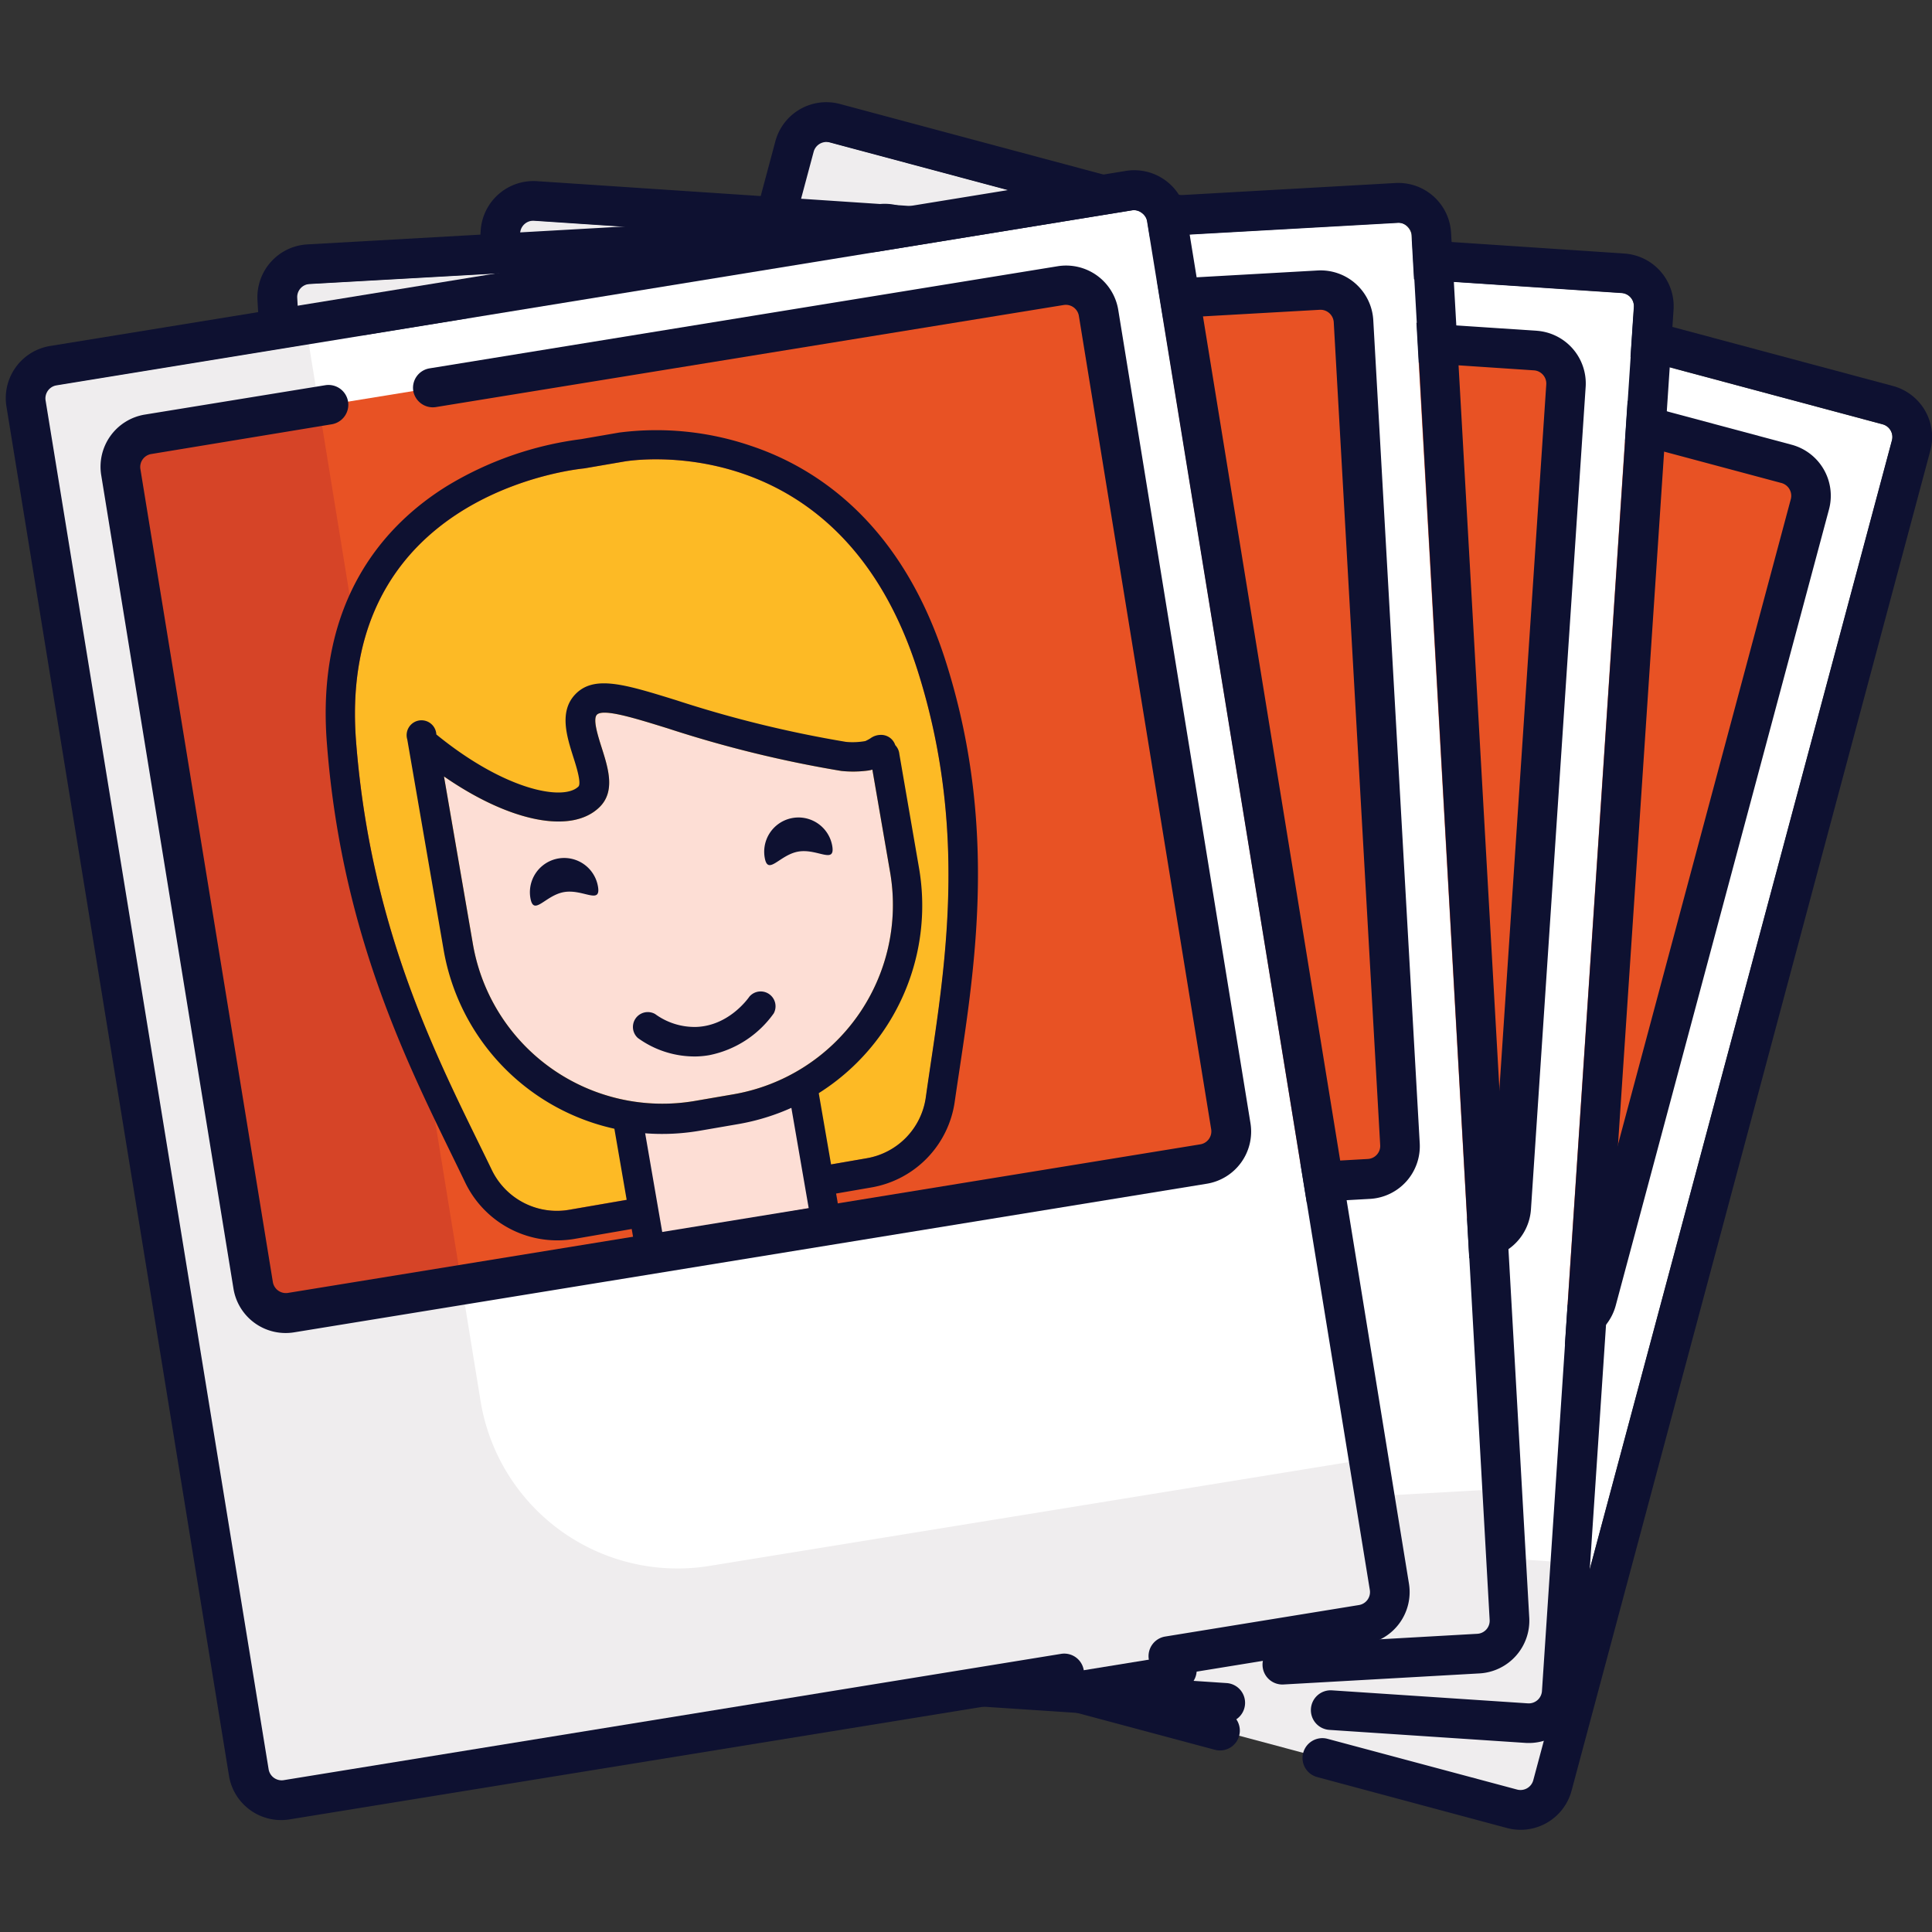 <svg id="Layer_1" data-name="Layer 1" xmlns="http://www.w3.org/2000/svg" viewBox="0 0 260 260"><rect x="0" y="0" width="260" height="260" fill="#333333" stroke="none"/><rect x="62.81" y="54.89" width="190.21" height="150.21" rx="1.78" transform="translate(-8.49 248.93) rotate(-75.01)" style="fill:#fff"/><path d="M144.9,28.06,107.65,167.25a26.87,26.87,0,0,0,19,32.9L211,222.73l-5.67,21.18L57.68,204.38,107.55,18.06Z" style="fill:#efedee"/><rect x="98.16" y="44.3" width="133.33" height="119.8" rx="5" transform="translate(32.55 -39.08) rotate(14.99)" style="fill:#e85224"/><rect x="125.14" y="111" width="61.7" height="45.6" rx="7" transform="matrix(0.97, 0.26, -0.26, 0.97, 39.9, -35.79)" style="fill:#fdba25"/><path d="M175,164.2l-50.63-13.56a6.3,6.3,0,0,1-4.45-7.71l9.38-35.08a6.32,6.32,0,0,1,7.72-4.46L187.63,117a6.3,6.3,0,0,1,4.46,7.71l-9.39,35.08A6.31,6.31,0,0,1,175,164.2Zm-38.84-57.6a3,3,0,0,0-3.65,2.11l-9.39,35.08a3,3,0,0,0,2.11,3.65L175.84,161a3,3,0,0,0,3.66-2.11l9.39-35.07a3,3,0,0,0-2.12-3.66Z" style="fill:#0e1131"/><rect x="138.9" y="144.04" width="23.98" height="15.33" transform="matrix(0.97, 0.26, -0.26, 0.97, 44.36, -33.86)" style="fill:#fdded5"/><path d="M179.44,56.42l-5.13-1.37a28.4,28.4,0,0,0-3.25-.67c-7.74-1.32-14.52-.16-20.21,3.52a28.85,28.85,0,0,0-8,7.91,29.42,29.42,0,0,0-4.84,9.5,42,42,0,0,0-2,7.46l-7.23,27a29.89,29.89,0,0,0,21.12,36.56L155,147.7a29.9,29.9,0,0,0,36.56-21.12l9-33.6A29.89,29.89,0,0,0,179.44,56.42ZM141.6,77.2c0-.07,0-.15.07-.23a38,38,0,0,1,4.62-9.11,25.93,25.93,0,0,1,24.24-9.54l.86.15h0c.51.1,1,.22,1.53.34h0c.5.12,1,.24,1.5.38l.07,0c10.45,3,17.36,8.18,20.52,15.53,3.47,8.08,1.82,17.24-.09,23.35a57.87,57.87,0,0,0-8.5-26.57,2,2,0,1,0-3.32,2.2,55.21,55.21,0,0,1,7.79,24,73.72,73.72,0,0,0-5.43-11l-.5-.85a2,2,0,0,0-1.37-1.31A2,2,0,0,0,181.2,86c-.23.88.05,1.35.88,2.77a67.76,67.76,0,0,1,5.76,12c-2.48-3.07-4.71-5.37-4.88-5.55a2,2,0,0,0-2.86,2.77s2.55,2.65,5.16,5.93a166.58,166.58,0,0,1-14-11.57c-3.8-3.43-6.54-5.9-9-6.57a4.64,4.64,0,0,0-3,.17c-3,1.19-3.38,4.69-3.73,7.49-.15,1.2-.46,3.7-1,3.89-2.63.95-9.22-3.65-14.45-14.41Zm46.11,48.35A25.9,25.9,0,0,1,156,143.85l-5.12-1.37a25.89,25.89,0,0,1-18.3-31.68l5.94-22.2c5.41,9.2,12.29,14.35,17.3,12.55,2.85-1,3.25-4.28,3.61-7.14.21-1.68.5-4,1.27-4.3,1.11-.46,4.41,2.52,7.9,5.67a159.44,159.44,0,0,0,18.83,15,14.65,14.65,0,0,0,2.91,1.36,2.12,2.12,0,0,0,.86.66Z" style="fill:#0e1131"/><path d="M191.23,112.41l-3.52,13.14A25.9,25.9,0,0,1,156,143.85l-5.12-1.37a25.89,25.89,0,0,1-18.3-31.68l5.94-22.2c5.41,9.2,12.29,14.35,17.3,12.55,2.85-1,3.25-4.28,3.61-7.14.21-1.68.5-4,1.27-4.3,1.11-.46,4.41,2.52,7.9,5.67a159.44,159.44,0,0,0,18.83,15,14.65,14.65,0,0,0,2.91,1.36A2.12,2.12,0,0,0,191.23,112.41Z" style="fill:#fdded5"/><path d="M183.71,71a2,2,0,0,0-.56,2.76,55.21,55.21,0,0,1,7.79,24,73.72,73.72,0,0,0-5.43-11l-.5-.85a2,2,0,0,0-1.37-1.31A2,2,0,0,0,181.2,86c-.23.88.05,1.35.88,2.77a67.76,67.76,0,0,1,5.76,12c-2.48-3.07-4.71-5.37-4.88-5.55a2,2,0,0,0-2.86,2.77s2.55,2.65,5.16,5.93a166.58,166.58,0,0,1-14-11.57c-3.8-3.43-6.54-5.9-9-6.57a4.64,4.64,0,0,0-3,.17c-3,1.19-3.38,4.69-3.73,7.49-.15,1.2-.46,3.7-1,3.89-2.63.95-9.22-3.65-14.45-14.41l1.55-5.79c0-.07,0-.15.07-.23a38,38,0,0,1,4.62-9.11,25.93,25.93,0,0,1,24.24-9.54l.86.15h0c.51.1,1,.22,1.53.34h0c.5.12,1,.24,1.5.38l.07,0c10.45,3,17.36,8.18,20.52,15.53,3.47,8.08,1.82,17.24-.09,23.35a57.87,57.87,0,0,0-8.5-26.57A2,2,0,0,0,183.71,71Z" style="fill:#fdba25"/><path d="M160,164a2,2,0,0,1-1.41-2.44l3.86-14.42a2,2,0,0,1,3.85,1l-3.86,14.43A2,2,0,0,1,160,164Z" style="fill:#0e1131"/><path d="M136.85,157.79a2,2,0,0,1-1.41-2.44l3.86-14.42a2,2,0,0,1,3.85,1l-3.86,14.43A2,2,0,0,1,136.85,157.79Z" style="fill:#0e1131"/><circle cx="146.69" cy="107.71" r="4.62" style="fill:#fff"/><path d="M145.07,113.77a6.28,6.28,0,1,1,7.69-4.44A6.29,6.29,0,0,1,145.07,113.77Zm2.39-8.92a3,3,0,1,0,2.09,3.62A3,3,0,0,0,147.46,104.85Z" style="fill:#0e1131"/><circle cx="177.64" cy="115.99" r="4.62" style="fill:#fff"/><path d="M176,122.05a6.27,6.27,0,1,1,7.68-4.44A6.27,6.27,0,0,1,176,122.05Zm2.39-8.92a3,3,0,1,0,2.09,3.63A3,3,0,0,0,178.41,113.13Z" style="fill:#0e1131"/><path d="M155.25,135.8a12.14,12.14,0,0,1-1.54-.52,13,13,0,0,1-6.26-5.64,2,2,0,1,1,3.47-1.95,9,9,0,0,0,4.32,3.91,9.73,9.73,0,0,0,8.21-.71,2,2,0,0,1,2,3.43A13.94,13.94,0,0,1,155.25,135.8Z" style="fill:#0e1131"/><path d="M89.41,146l22.32,6,31-115.72-22.33-6a4.45,4.45,0,0,0-5.44,3.14L86.26,140.57A4.45,4.45,0,0,0,89.41,146Z" style="fill:#d64427"/><path d="M254.73,51.94,113.06,14a7.1,7.1,0,0,0-8.71,5L56.08,199.35a7.11,7.11,0,0,0,5,8.71l102.42,27.42a2.67,2.67,0,0,0,3.26-1.89h0a2.67,2.67,0,0,0-1.88-3.27L62.49,202.91a1.78,1.78,0,0,1-1.26-2.18L109.5,20.42a1.78,1.78,0,0,1,2.18-1.25L253.35,57.09a1.77,1.77,0,0,1,1.25,2.18L206.34,239.58a1.78,1.78,0,0,1-2.18,1.25L178.64,234a2.67,2.67,0,0,0-3.26,1.89h0a2.66,2.66,0,0,0,1.88,3.26L202.78,246a7.1,7.1,0,0,0,8.71-5l48.27-180.3A7.11,7.11,0,0,0,254.73,51.94Z" style="fill:#0e1131"/><path d="M241.11,59.85,158.4,37.7a2.67,2.67,0,0,0-3.27,1.89h0A2.67,2.67,0,0,0,157,42.86L239.73,65A1.78,1.78,0,0,1,241,67.17L212.31,174.31a1.79,1.79,0,0,1-2.18,1.26L89.93,143.39a1.77,1.77,0,0,1-1.26-2.18L117.35,34.08a1.77,1.77,0,0,1,2.17-1.26l23.76,6.36a2.66,2.66,0,0,0,3.26-1.89h0A2.66,2.66,0,0,0,144.66,34L120.9,27.67a7.12,7.12,0,0,0-8.71,5L83.52,139.83a7.1,7.1,0,0,0,5,8.71l120.2,32.18a7.12,7.12,0,0,0,8.71-5L246.14,68.55A7.11,7.11,0,0,0,241.11,59.85Z" style="fill:#0e1131"/><rect x="43.66" y="54.36" width="190.21" height="150.21" rx="1.78" transform="translate(0.37 259.33) rotate(-86.2)" style="fill:#fff"/><path d="M106.23,32,96.67,175.76a26.86,26.86,0,0,0,25,28.59l87.16,5.79L207.39,232,54.85,221.88,67.65,29.42Z" style="fill:#efedee"/><rect x="73.87" y="42.91" width="133.33" height="119.8" rx="5" transform="translate(7.13 -9.1) rotate(3.8)" style="fill:#e85224"/><rect x="106.76" y="110.77" width="61.7" height="45.6" rx="7" transform="translate(9.17 -8.84) rotate(3.8)" style="fill:#fdba25"/><path d="M162.13,159.71l-52.29-3.48a6.31,6.31,0,0,1-5.87-6.71l2.41-36.23a6.31,6.31,0,0,1,6.7-5.87l52.3,3.48a6.31,6.31,0,0,1,5.87,6.71l-2.41,36.23A6.32,6.32,0,0,1,162.13,159.71Zm-49.27-49a3,3,0,0,0-3.18,2.78l-2.4,36.23a3,3,0,0,0,2.78,3.18l52.29,3.48a3,3,0,0,0,3.18-2.78l2.41-36.23a3,3,0,0,0-2.78-3.18Z" style="fill:#0e1131"/><rect x="124.08" y="144.46" width="23.98" height="15.33" transform="matrix(1, 0.07, -0.07, 1, 10.39, -8.69)" style="fill:#fdded5"/><path d="M145.6,53.12l-5.29-.36a28.31,28.31,0,0,0-3.32,0c-7.86.2-14.27,2.66-19.14,7.36a28.91,28.91,0,0,0-6.32,9.32,29.58,29.58,0,0,0-2.91,10.25,42.52,42.52,0,0,0-.53,7.72l-1.85,27.89A29.87,29.87,0,0,0,134,147l5.29.36a29.9,29.9,0,0,0,31.77-27.81l2.3-34.71A29.87,29.87,0,0,0,145.6,53.12ZM112.51,80.83a2.08,2.08,0,0,1,0-.23,37.6,37.6,0,0,1,2.77-9.84,25.9,25.9,0,0,1,21.92-14.05l.88,0h0l1.56,0h0c.52,0,1,.05,1.55.09h.08c10.82.87,18.61,4.66,23.13,11.26,5,7.24,5.13,16.55,4.44,22.92a57.69,57.69,0,0,0-13.49-24.42,2,2,0,0,0-2.83,2.8,55.19,55.19,0,0,1,12.3,22,73.9,73.9,0,0,0-7.45-9.71c-.25-.27-.52-.59-.66-.74a2,2,0,0,0-1.6-1,2,2,0,0,0-2.12,1.86c-.06.9.31,1.31,1.4,2.54a67.63,67.63,0,0,1,8,10.71c-3-2.53-5.66-4.36-5.87-4.5a2,2,0,0,0-2.26,3.27s3,2.11,6.21,4.82A165.31,165.31,0,0,1,144.6,90c-4.39-2.63-7.56-4.52-10.13-4.7a4.64,4.64,0,0,0-2.95.76c-2.65,1.74-2.4,5.25-2.19,8.07.08,1.2.25,3.71-.24,4-2.4,1.45-9.76-1.8-17-11.34Zm54.62,38.5a25.9,25.9,0,0,1-27.53,24.09l-5.3-.35a25.89,25.89,0,0,1-24.09-27.53l1.52-22.93c7.1,8,14.85,11.7,19.4,9,2.6-1.57,2.36-4.83,2.16-7.71-.12-1.69-.28-4,.41-4.46,1-.67,4.82,1.62,8.86,4a157.71,157.71,0,0,0,21.38,11.09,16.06,16.06,0,0,0,3.12.76,2,2,0,0,0,1,.48Z" style="fill:#0e1131"/><path d="M168,105.75l-.9,13.58a25.9,25.9,0,0,1-27.53,24.09l-5.3-.35a25.89,25.89,0,0,1-24.09-27.53l1.52-22.93c7.1,8,14.85,11.7,19.4,9,2.6-1.57,2.36-4.83,2.16-7.71-.12-1.69-.28-4,.41-4.46,1-.67,4.82,1.62,8.86,4a157.71,157.71,0,0,0,21.38,11.09,16.06,16.06,0,0,0,3.12.76A2,2,0,0,0,168,105.75Z" style="fill:#fdded5"/><path d="M152.62,66.57a2,2,0,0,0,0,2.81,55.19,55.19,0,0,1,12.3,22,73.9,73.9,0,0,0-7.45-9.71c-.25-.27-.52-.59-.66-.74a2,2,0,0,0-1.6-1,2,2,0,0,0-2.12,1.86c-.06.9.31,1.31,1.4,2.54a67.63,67.63,0,0,1,8,10.71c-3-2.53-5.66-4.36-5.87-4.5a2,2,0,0,0-2.26,3.27s3,2.11,6.21,4.82A165.31,165.31,0,0,1,144.6,90c-4.39-2.63-7.56-4.52-10.13-4.7a4.64,4.64,0,0,0-2.95.76c-2.65,1.74-2.4,5.25-2.19,8.07.08,1.2.25,3.71-.24,4-2.4,1.45-9.76-1.8-17-11.34l.39-6a2.08,2.08,0,0,1,0-.23,37.6,37.6,0,0,1,2.77-9.84,25.9,25.9,0,0,1,21.92-14.05l.88,0h0l1.56,0h0c.52,0,1,.05,1.55.09h.08c10.82.87,18.61,4.66,23.13,11.26,5,7.24,5.13,16.55,4.44,22.92a57.69,57.69,0,0,0-13.49-24.42A2,2,0,0,0,152.62,66.57Z" style="fill:#fdba25"/><path d="M147.4,162.41a2,2,0,0,1-1.85-2.12l1-14.9a2,2,0,1,1,4,.26l-1,14.9A2,2,0,0,1,147.4,162.41Z" style="fill:#0e1131"/><path d="M123.48,160.82a2,2,0,0,1-1.85-2.12l1-14.9a2,2,0,1,1,4,.26l-1,14.9A2,2,0,0,1,123.48,160.82Z" style="fill:#0e1131"/><circle cx="123.43" cy="109.77" r="4.62" style="fill:#fff"/><path d="M123,116a6.28,6.28,0,1,1,6.68-5.85A6.29,6.29,0,0,1,123,116Zm.61-9.22a3,3,0,1,0,2.76,3.15A3,3,0,0,0,123.62,106.82Z" style="fill:#0e1131"/><circle cx="155.39" cy="111.9" r="4.62" style="fill:#fff"/><path d="M155,118.16a6.27,6.27,0,1,1,6.68-5.84A6.28,6.28,0,0,1,155,118.16Zm.62-9.21a3,3,0,1,0,2.75,3.15A2.95,2.95,0,0,0,155.59,109Z" style="fill:#0e1131"/><path d="M137.27,135.68a13.37,13.37,0,0,1-1.62-.22,13.05,13.05,0,0,1-7.23-4.31,2,2,0,0,1,3-2.59,9,9,0,0,0,5,3c4.23.86,7.55-2,7.92-2.29a2,2,0,1,1,2.65,3A14,14,0,0,1,137.27,135.68Z" style="fill:#0e1131"/><path d="M74.66,158.46l23,1.53,8-119.53L82.6,38.93a4.45,4.45,0,0,0-4.73,4.14L70.52,153.73A4.44,4.44,0,0,0,74.66,158.46Z" style="fill:#d64427"/><path d="M218.59,34.12,72.26,24.38A7.12,7.12,0,0,0,64.69,31L52.31,217.25a7.11,7.11,0,0,0,6.62,7.57l105.78,7a2.66,2.66,0,0,0,2.84-2.48h0a2.66,2.66,0,0,0-2.48-2.84l-105.79-7a1.77,1.77,0,0,1-1.65-1.89L70,31.36a1.77,1.77,0,0,1,1.89-1.65l146.34,9.73a1.78,1.78,0,0,1,1.66,1.89L207.51,227.57a1.78,1.78,0,0,1-1.89,1.66l-26.36-1.75a2.66,2.66,0,0,0-2.84,2.48h0a2.66,2.66,0,0,0,2.48,2.84l26.36,1.75a7.11,7.11,0,0,0,7.57-6.62L225.22,41.68A7.11,7.11,0,0,0,218.59,34.12Z" style="fill:#0e1131"/><path d="M206.77,44.51l-85.44-5.68a2.67,2.67,0,0,0-2.84,2.49h0A2.66,2.66,0,0,0,121,44.15l85.43,5.69a1.78,1.78,0,0,1,1.66,1.89l-7.36,110.66a1.79,1.79,0,0,1-1.89,1.66L74.65,155.79A1.78,1.78,0,0,1,73,153.9L80.36,43.23a1.76,1.76,0,0,1,1.89-1.65l24.54,1.63a2.65,2.65,0,0,0,2.83-2.48h0a2.66,2.66,0,0,0-2.48-2.84L82.6,36.26A7.11,7.11,0,0,0,75,42.88L67.68,153.54a7.11,7.11,0,0,0,6.62,7.57l124.16,8.26a7.12,7.12,0,0,0,7.57-6.63l7.36-110.66A7.11,7.11,0,0,0,206.77,44.51Z" style="fill:#0e1131"/><rect x="45.12" y="33.93" width="150.21" height="190.21" rx="1.78" transform="translate(-7.08 6.98) rotate(-3.23)" style="fill:#fff"/><path d="M76,36.28l8.12,143.86a26.87,26.87,0,0,0,28.33,25.31l87.22-4.93,1.23,21.89L48.26,231,37.39,38.46Z" style="fill:#efedee"/><rect x="52.06" y="42.47" width="133.33" height="119.8" rx="5" transform="translate(-5.58 6.85) rotate(-3.23)" style="fill:#e85224"/><rect x="88.73" y="110.45" width="61.7" height="45.6" rx="7" transform="translate(-7.32 6.95) rotate(-3.23)" style="fill:#fdba25"/><path d="M147.13,156.19,94.8,159.14a6.3,6.3,0,0,1-6.65-5.93L86.1,117A6.31,6.31,0,0,1,92,110.31l52.33-3a6.32,6.32,0,0,1,6.65,5.94l2,36.25A6.31,6.31,0,0,1,147.13,156.19Zm-54.9-42.57a3,3,0,0,0-2.82,3.15l2,36.25a3,3,0,0,0,3.15,2.81l52.33-3a3,3,0,0,0,2.81-3.15l-2.05-36.25a3,3,0,0,0-3.14-2.82Z" style="fill:#0e1131"/><rect x="108.34" y="144.19" width="23.98" height="15.33" transform="translate(-8.37 7.02) rotate(-3.23)" style="fill:#fdded5"/><path d="M117.66,52.42l-5.3.3a32.46,32.46,0,0,0-3.29.38c-7.77,1.17-13.84,4.39-18.1,9.66a29,29,0,0,0-5.13,10,29.72,29.72,0,0,0-1.63,10.53A43.33,43.33,0,0,0,84.63,91l1.58,27.9a29.87,29.87,0,0,0,31.48,28.12l5.3-.3a29.88,29.88,0,0,0,28.12-31.48l-2-34.74A29.9,29.9,0,0,0,117.66,52.42ZM88.22,84a1.69,1.69,0,0,1,0-.23,38.26,38.26,0,0,1,1.54-10.1A25.94,25.94,0,0,1,109.8,57c.29,0,.57-.09.86-.12h0c.51-.07,1-.12,1.56-.16h0c.51,0,1-.08,1.55-.1h.07c10.85-.46,19,2.34,24.34,8.34,5.83,6.58,7.12,15.8,7.22,22.2a57.83,57.83,0,0,0-16.39-22.58,2,2,0,0,0-2.46,3.13,55.14,55.14,0,0,1,14.91,20.37,73.83,73.83,0,0,0-8.59-8.73l-.74-.65A2,2,0,0,0,128.59,80c0,.91.47,1.27,1.7,2.36A66.86,66.86,0,0,1,139.53,92c-3.32-2.14-6.15-3.63-6.37-3.75a2,2,0,1,0-1.85,3.53c.06,0,3.25,1.72,6.75,4a167.21,167.21,0,0,1-16.88-6.63c-4.68-2.07-8.05-3.56-10.63-3.41a4.57,4.57,0,0,0-2.82,1.11c-2.42,2-1.74,5.5-1.2,8.27.23,1.19.71,3.66.26,4-2.2,1.72-9.9-.59-18.23-9.18Zm58.91,31.52a25.9,25.9,0,0,1-24.37,27.29l-5.29.3a25.9,25.9,0,0,1-27.29-24.37l-1.3-23c8,7,16.17,9.79,20.36,6.51,2.38-1.87,1.75-5.08,1.2-7.91-.33-1.66-.78-3.94-.14-4.48.92-.78,5,1,9.28,2.91a157.76,157.76,0,0,0,22.58,8.38,14.77,14.77,0,0,0,3.18.38,2,2,0,0,0,1,.35Z" style="fill:#0e1131"/><path d="M146.37,101.91l.76,13.59a25.9,25.9,0,0,1-24.37,27.29l-5.29.3a25.9,25.9,0,0,1-27.29-24.37l-1.3-23c8,7,16.17,9.79,20.36,6.51,2.38-1.87,1.75-5.08,1.2-7.91-.33-1.66-.78-3.94-.14-4.48.92-.78,5,1,9.28,2.91a157.76,157.76,0,0,0,22.58,8.38,14.77,14.77,0,0,0,3.18.38A2,2,0,0,0,146.37,101.91Z" style="fill:#fdded5"/><path d="M126.27,64.92a2,2,0,0,0,.33,2.79,55.14,55.14,0,0,1,14.91,20.37,73.83,73.83,0,0,0-8.59-8.73l-.74-.65A2,2,0,0,0,128.59,80c0,.91.47,1.27,1.7,2.36A66.86,66.86,0,0,1,139.53,92c-3.32-2.14-6.15-3.63-6.37-3.75a2,2,0,1,0-1.85,3.53c.06,0,3.25,1.72,6.75,4a167.21,167.21,0,0,1-16.88-6.63c-4.68-2.07-8.05-3.56-10.63-3.41a4.57,4.57,0,0,0-2.82,1.11c-2.42,2-1.74,5.5-1.2,8.27.23,1.19.71,3.66.26,4-2.2,1.72-9.9-.59-18.23-9.18l-.34-6a1.69,1.69,0,0,1,0-.23,38.26,38.26,0,0,1,1.54-10.1A25.94,25.94,0,0,1,109.8,57c.29,0,.57-.09.86-.12h0c.51-.07,1-.12,1.56-.16h0c.51,0,1-.08,1.55-.1h.07c10.85-.46,19,2.34,24.34,8.34,5.83,6.58,7.12,15.8,7.22,22.2a57.83,57.83,0,0,0-16.39-22.58A2,2,0,0,0,126.27,64.92Z" style="fill:#fdba25"/><path d="M132.84,160.67a2,2,0,0,1-2.1-1.87l-.84-14.91a2,2,0,1,1,4-.23l.84,14.92A2,2,0,0,1,132.84,160.67Z" style="fill:#0e1131"/><path d="M108.9,162a2,2,0,0,1-2.1-1.88L106,145.24a2,2,0,0,1,4-.23l.84,14.92A2,2,0,0,1,108.9,162Z" style="fill:#0e1131"/><circle cx="102.59" cy="111.37" r="4.62" style="fill:#fff"/><path d="M103,117.64a6.28,6.28,0,1,1,5.91-6.62A6.28,6.28,0,0,1,103,117.64Zm-.52-9.22a3,3,0,1,0,3.12,2.79A3,3,0,0,0,102.43,108.42Z" style="fill:#0e1131"/><circle cx="134.58" cy="109.57" r="4.62" style="fill:#fff"/><path d="M134.93,115.83a6.28,6.28,0,1,1,5.91-6.62A6.28,6.28,0,0,1,134.93,115.83Zm-.52-9.22a3,3,0,1,0,3.12,2.79A3,3,0,0,0,134.41,106.61Z" style="fill:#0e1131"/><path d="M119.51,135.39a12.66,12.66,0,0,1-9.34-3.42,2,2,0,0,1,2.69-2.93,9.07,9.07,0,0,0,5.32,2.36c4.3.34,7.25-2.88,7.58-3.24a2,2,0,1,1,3,2.62A14,14,0,0,1,119.51,135.39Z" style="fill:#0e1131"/><path d="M60.15,165.67l23.08-1.31L76.47,44.76,53.4,46.06a4.46,4.46,0,0,0-4.19,4.69l6.26,110.73A4.43,4.43,0,0,0,60.15,165.67Z" style="fill:#d64427"/><path d="M187.78,24.63,41.35,32.89a7.12,7.12,0,0,0-6.7,7.5L45.17,226.75a7.11,7.11,0,0,0,7.5,6.7l105.85-6a2.69,2.69,0,0,0,2.52-2.82h0a2.68,2.68,0,0,0-2.82-2.51l-105.85,6a1.78,1.78,0,0,1-1.87-1.68L40,40.09a1.76,1.76,0,0,1,1.67-1.87L188.08,30A1.78,1.78,0,0,1,190,31.63L200.47,218a1.76,1.76,0,0,1-1.67,1.87l-26.38,1.49a2.66,2.66,0,0,0-2.51,2.81h0a2.67,2.67,0,0,0,2.81,2.52l26.38-1.49a7.11,7.11,0,0,0,6.7-7.5L195.28,31.33A7.11,7.11,0,0,0,187.78,24.63Z" style="fill:#0e1131"/><path d="M177.31,36.4,91.82,41.22A2.67,2.67,0,0,0,89.31,44h0a2.68,2.68,0,0,0,2.81,2.52l85.49-4.83a1.79,1.79,0,0,1,1.88,1.68l6.25,110.73a1.76,1.76,0,0,1-1.67,1.87L59.83,163A1.79,1.79,0,0,1,58,161.34L51.7,50.61a1.78,1.78,0,0,1,1.67-1.88l24.56-1.38a2.66,2.66,0,0,0,2.51-2.81h0A2.68,2.68,0,0,0,77.63,42L53.07,43.41a7.11,7.11,0,0,0-6.7,7.5l6.26,110.73a7.11,7.11,0,0,0,7.5,6.7l124.24-7a7.1,7.1,0,0,0,6.69-7.5L184.81,43.09A7.1,7.1,0,0,0,177.31,36.4Z" style="fill:#0e1131"/><rect x="20.13" y="38.83" width="150.21" height="190.21" rx="1.78" transform="translate(-20.25 17.01) rotate(-9.23)" style="fill:#fff"/><path d="M41.56,46.3,64.67,188.53a26.86,26.86,0,0,0,30.83,22.2l86.22-14,3.52,21.64L34.34,242.89,3.39,52.51Z" style="fill:#efedee"/><rect x="24.29" y="47.67" width="133.33" height="119.8" rx="5" transform="translate(-16.08 15.98) rotate(-9.23)" style="fill:#e85224"/><path d="M39.33,176.64l22.81-3.71L42.92,54.69,20.11,58.4a4.44,4.44,0,0,0-3.68,5.09L34.23,173A4.44,4.44,0,0,0,39.33,176.64Z" style="fill:#d64427"/><path d="M124.61,147.66a9.68,9.68,0,0,1-8,8.22l-40.08,6.93a9.73,9.73,0,0,1-10.4-5.34C59.65,143.91,50,126.35,47.92,99.83c-2.27-29,21.71-35.3,28.82-36.53,1.05-.18,1.73-.25,1.91-.27L84,62.11c1.19-.21,29.16-4.54,39.53,28.26C130.76,113.2,126.72,132.65,124.61,147.66Z" style="fill:#fdba25"/><rect x="85.72" y="149.11" width="23.95" height="15.31" transform="translate(-25.27 18.93) rotate(-9.81)" style="fill:#fdded5"/><path d="M111.1,164.08a2,2,0,0,1-2.29-1.62l-2.54-14.7a2,2,0,0,1,3.91-.67l2.54,14.69A2,2,0,0,1,111.1,164.08Z" style="fill:#0e1131"/><path d="M87.51,168.16a2,2,0,0,1-2.3-1.62l-2.54-14.7a2,2,0,0,1,3.92-.68l2.54,14.7A2,2,0,0,1,87.51,168.16Z" style="fill:#0e1131"/><path d="M117.4,103.58l2.39,13.82a25.86,25.86,0,0,1-21.05,29.86l-5.23.9A25.88,25.88,0,0,1,63.65,127.1l-3.9-22.61c8.76,6.07,17.16,7.85,20.94,4.12,2.15-2.12,1.16-5.23.28-8-.51-1.61-1.21-3.81-.65-4.42.83-.88,5.06.44,9.54,1.83a159,159,0,0,0,23.36,5.73,15.13,15.13,0,0,0,3.66-.06A4,4,0,0,0,117.4,103.58Z" style="fill:#fdded5"/><path d="M127.33,89.18C121.39,70.33,109.76,62.9,101.06,60a39.4,39.4,0,0,0-17.72-1.79l-5.15.89A46,46,0,0,0,60.1,65.44C51.9,70.54,42.44,80.7,44,100.14c2.11,27.17,12,45.24,18.63,59.05a13.75,13.75,0,0,0,14.66,7.54L87,165.05l-.68-3.92-9.72,1.68a9.73,9.73,0,0,1-10.4-5.34C59.65,143.91,50,126.35,47.92,99.83c-2.27-29,21.71-35.3,28.82-36.53,1.05-.18,1.73-.25,1.91-.27L84,62.11c1.19-.21,29.16-4.54,39.53,28.26,7.21,22.83,3.17,42.28,1.06,57.29a9.68,9.68,0,0,1-8,8.22l-6.76,1.17.68,3.92,6.76-1.17a13.66,13.66,0,0,0,11.22-11.59C130.7,132.87,134.78,112.75,127.33,89.18Z" style="fill:#0e1131"/><path d="M120.48,100.28a2,2,0,0,0-2-1.38,2.34,2.34,0,0,0-1.31.44,5.35,5.35,0,0,1-.72.39,9.63,9.63,0,0,1-2.59.11A156.41,156.41,0,0,1,91,94.23c-6.92-2.14-11.09-3.45-13.62-.75-2.16,2.31-1.09,5.66-.24,8.36.37,1.14,1.13,3.53.71,4-2,2-9.89.54-19.13-7v0a2,2,0,1,0-3.91.68l4.9,28.36a29.84,29.84,0,0,0,34.45,24.29l5.22-.9a29.84,29.84,0,0,0,24.3-34.45l-2.65-15.35A2,2,0,0,0,120.48,100.28Zm-.69,17.12a25.86,25.86,0,0,1-21.05,29.86l-5.23.9A25.88,25.88,0,0,1,63.65,127.1l-3.9-22.61c8.76,6.07,17.16,7.85,20.94,4.12,2.15-2.12,1.16-5.23.28-8-.51-1.61-1.21-3.81-.65-4.42.83-.88,5.06.44,9.54,1.83a159,159,0,0,0,23.36,5.73,15.13,15.13,0,0,0,3.66-.06,4,4,0,0,0,.52-.12Z" style="fill:#0e1131"/><path d="M80.47,119.29c.44,2.51-2,.33-4.55.76s-4.1,3.32-4.54.81a4.61,4.61,0,1,1,9.09-1.57Z" style="fill:#0e1131"/><path d="M112,113.84c.43,2.51-2,.33-4.55.76s-4.11,3.32-4.54.81a4.61,4.61,0,0,1,9.09-1.57Z" style="fill:#0e1131"/><path d="M95.45,142a12,12,0,0,1-1.62.17,13,13,0,0,1-8-2.49,2,2,0,0,1,2.33-3.22,9,9,0,0,0,5.55,1.74c4.31-.16,6.87-3.69,7.15-4.09a2,2,0,0,1,3.27,2.26A14,14,0,0,1,95.45,142Z" style="fill:#0e1131"/><path d="M151.51,23,6.75,46.56A7.11,7.11,0,0,0,.87,54.72L30.82,239A7.11,7.11,0,0,0,39,244.84l104.65-17a2.67,2.67,0,0,0,2.2-3.06h0a2.66,2.66,0,0,0-3.06-2.21l-104.64,17a1.78,1.78,0,0,1-2-1.47L6.13,53.86a1.78,1.78,0,0,1,1.47-2L152.36,28.3a1.77,1.77,0,0,1,2,1.46L184.35,214a1.77,1.77,0,0,1-1.47,2l-26.08,4.24a2.67,2.67,0,0,0-2.2,3.06h0a2.67,2.67,0,0,0,3.06,2.21l26.07-4.24a7.11,7.11,0,0,0,5.88-8.16L159.67,28.91A7.11,7.11,0,0,0,151.51,23Z" style="fill:#0e1131"/><path d="M142.33,35.83,57.82,49.57a2.65,2.65,0,0,0-2.21,3h0a2.67,2.67,0,0,0,3.06,2.21l84.52-13.74a1.78,1.78,0,0,1,2,1.47L163,152a1.77,1.77,0,0,1-1.47,2L38.72,174a1.78,1.78,0,0,1-2-1.47L18.89,63.1a1.77,1.77,0,0,1,1.47-2l24.27-4a2.67,2.67,0,0,0,2.21-3.06h0a2.67,2.67,0,0,0-3.06-2.2L19.51,55.79A7.11,7.11,0,0,0,13.63,64L31.42,173.42a7.11,7.11,0,0,0,8.16,5.88l122.83-20a7.11,7.11,0,0,0,5.87-8.16L150.49,41.71A7.11,7.11,0,0,0,142.33,35.83Z" style="fill:#0e1131"/></svg>